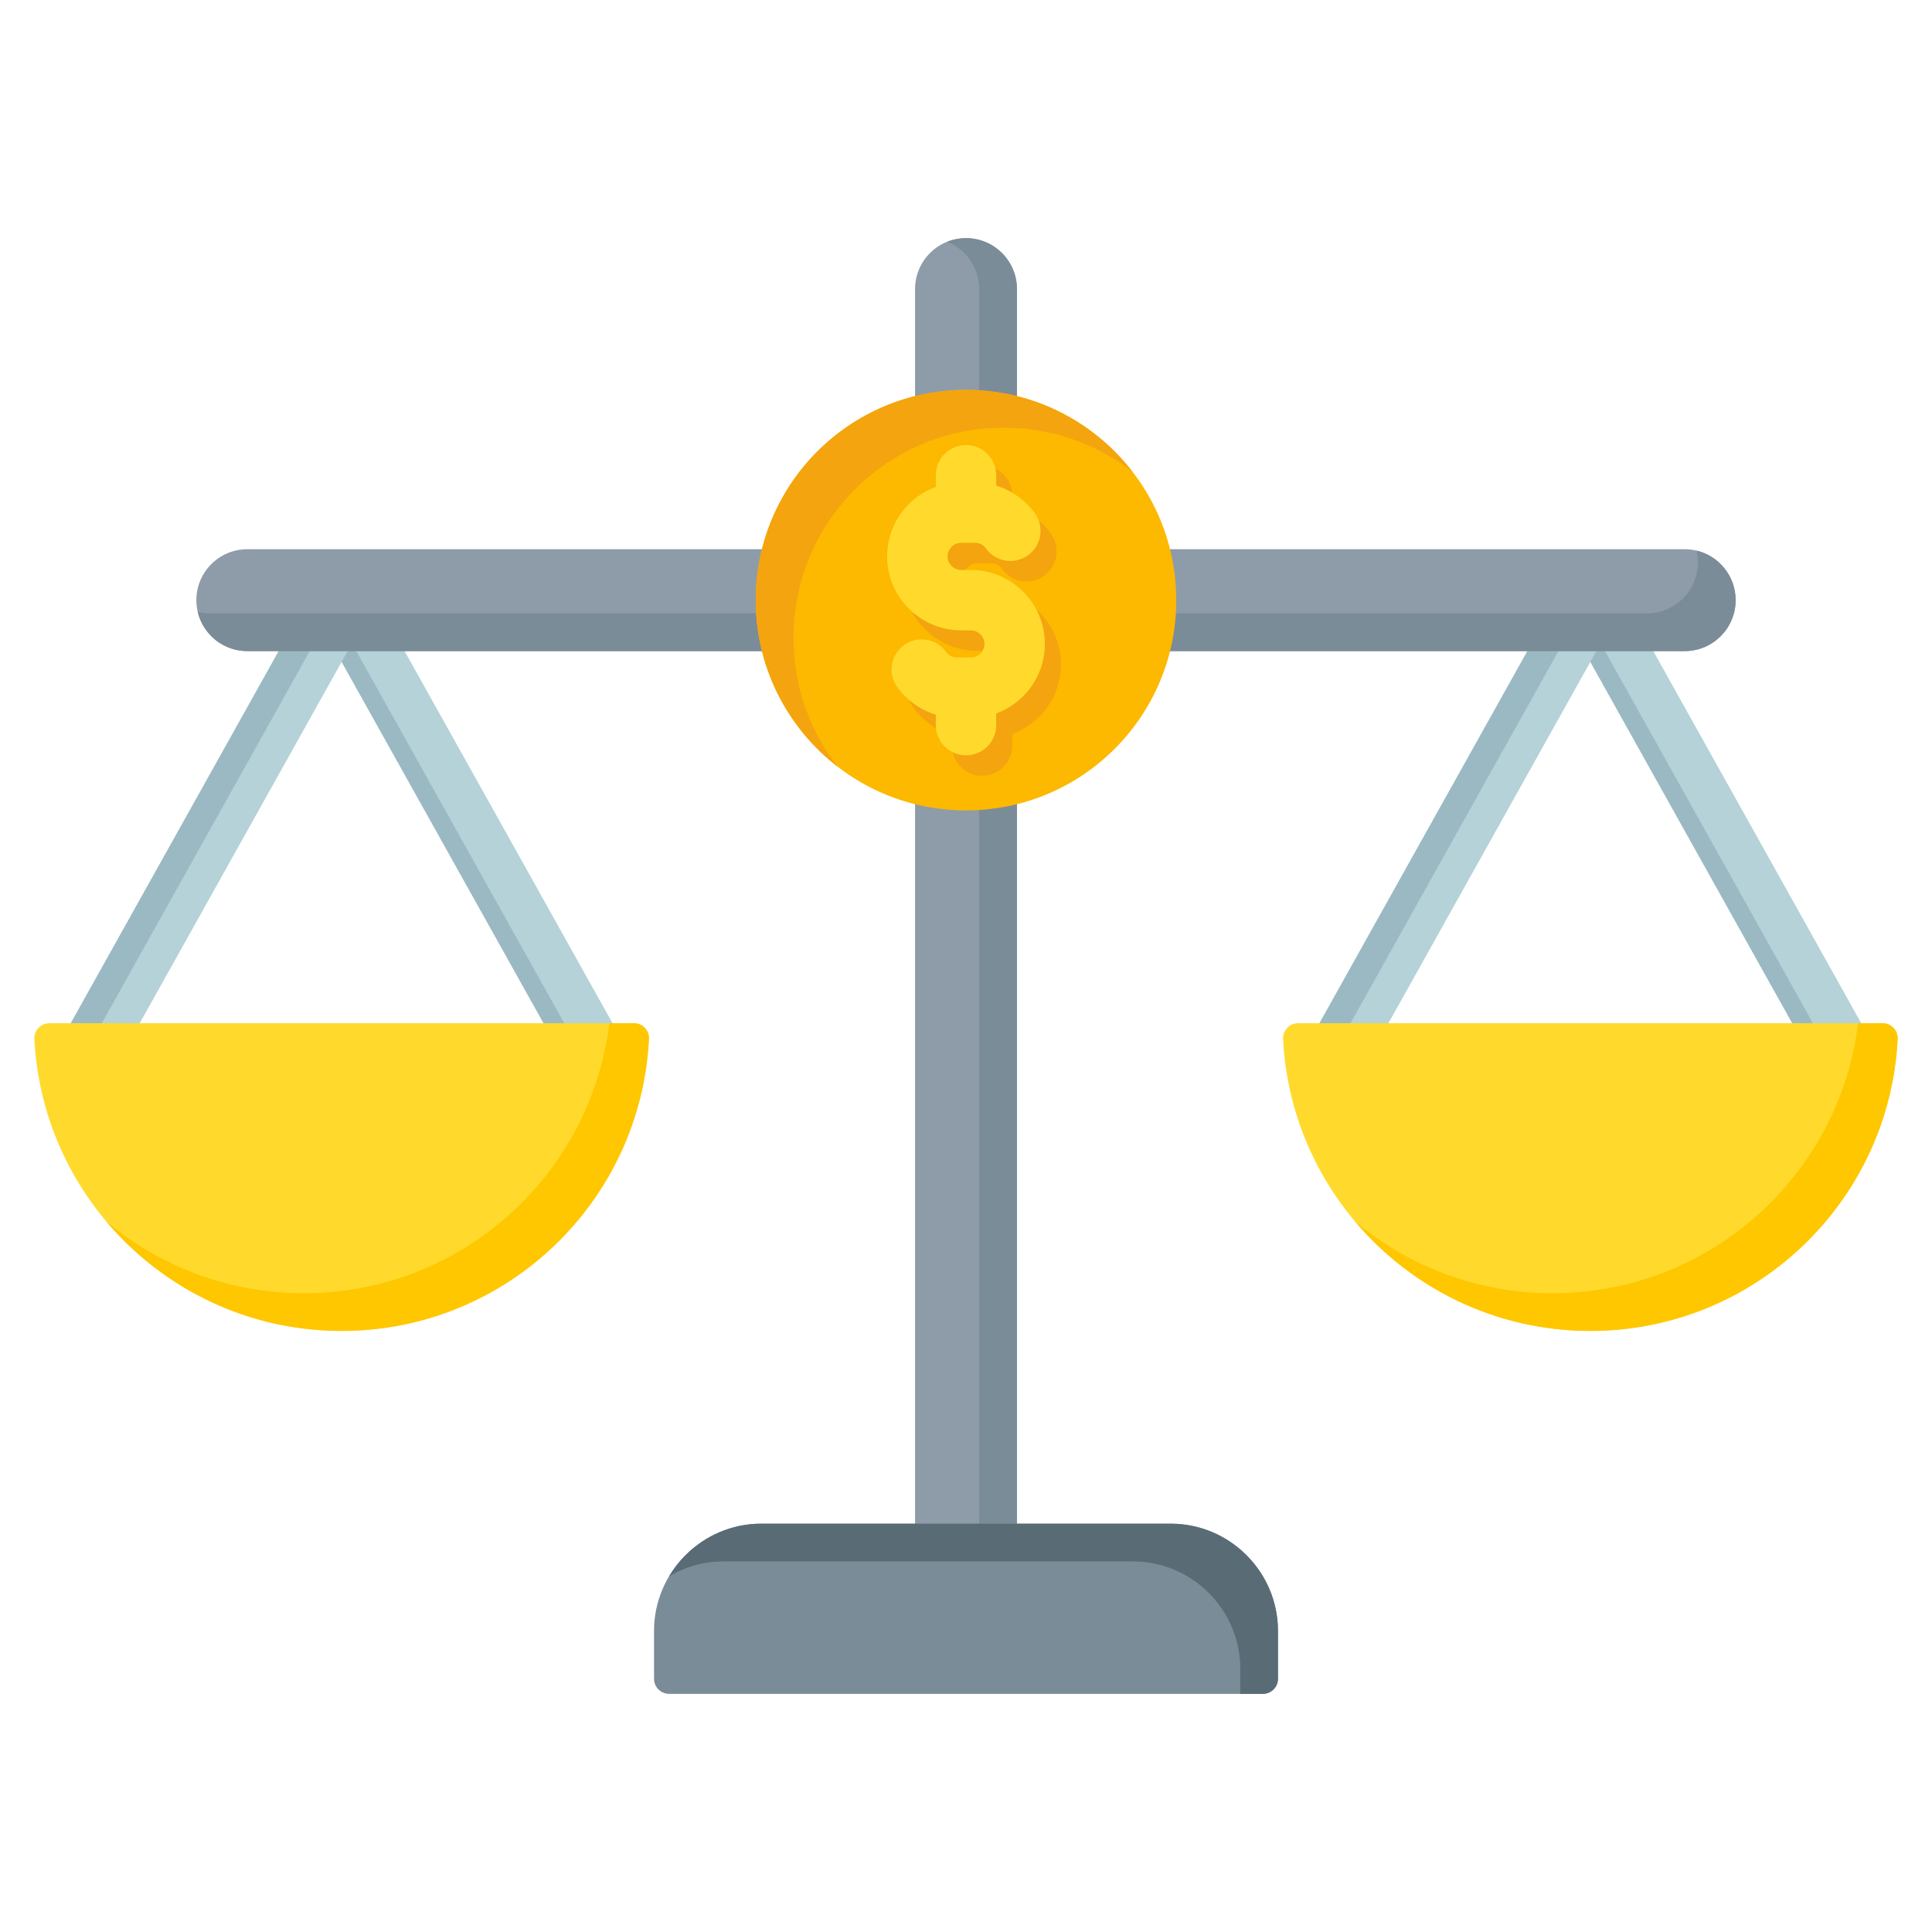 <svg xmlns="http://www.w3.org/2000/svg" id="Layer_1" viewBox="0 0 512 512"><g clip-rule="evenodd" fill-rule="evenodd"><g><path d="m346.96 276.025 67.53-120.853c2.14-3.849 6.995-5.234 10.844-3.094 1.382.769 2.447 1.888 3.145 3.184l70.206 125.642-13.937 7.75-63.288-113.261-60.561 108.381z" fill="#b4d2d7"></path><path d="m346.96 276.025 67.53-120.853c2.14-3.849 6.995-5.234 10.844-3.094.743.413 1.395.928 1.947 1.517-2.421.316-4.666 1.735-5.944 4.033l-67.53 120.853 7.667 4.263-.576 1.031zm141.964 10.307-64.728-115.837-2.737 4.899 63.288 113.261z" fill="#9bb9c3"></path><path d="m502.892 275.371c-2.186 43.08-37.81 77.337-81.433 77.337-43.624 0-79.248-34.258-81.433-77.337-.059-1.137.311-2.137 1.094-2.958.783-.824 1.762-1.245 2.9-1.245h154.879c1.138 0 2.116.421 2.9 1.245.782.821 1.152 1.821 1.093 2.958z" fill="#ffda2d"></path><path d="m502.892 275.371c-2.186 43.08-37.81 77.337-81.433 77.337-25.065 0-47.485-11.312-62.443-29.105 14.178 11.921 32.47 19.105 52.443 19.105 41.648 0 76.002-31.225 80.931-71.541h6.509c1.138 0 2.116.421 2.9 1.245.782.822 1.152 1.822 1.093 2.959z" fill="#ffc700"></path><path d="m16.043 276.025 67.53-120.853c2.14-3.849 6.995-5.234 10.844-3.094 1.382.769 2.447 1.888 3.145 3.184l70.206 125.642-13.937 7.75-63.29-113.26-60.561 108.381z" fill="#b4d2d7"></path><path d="m16.043 276.025 67.53-120.853c2.14-3.849 6.995-5.234 10.844-3.094.744.413 1.395.928 1.947 1.517-2.421.316-4.666 1.735-5.944 4.033l-67.53 120.853 7.667 4.263-.576 1.031zm141.963 10.307-64.728-115.837-2.737 4.899 63.288 113.261z" fill="#9bb9c3"></path><path d="m171.974 275.371c-2.186 43.08-37.81 77.337-81.433 77.337s-79.248-34.258-81.433-77.337c-.059-1.137.311-2.137 1.094-2.958.783-.824 1.762-1.245 2.9-1.245h154.879c1.138 0 2.116.421 2.899 1.245.783.821 1.153 1.821 1.094 2.958z" fill="#ffda2d"></path><path d="m171.974 275.371c-2.186 43.08-37.81 77.337-81.433 77.337-25.064 0-47.485-11.312-62.443-29.105 14.177 11.921 32.47 19.105 52.443 19.105 41.648 0 76.002-31.225 80.931-71.541h6.509c1.138 0 2.116.421 2.899 1.245.783.822 1.153 1.822 1.094 2.959z" fill="#ffc700"></path><path d="m242.5 76.612c0-7.456 6.044-13.5 13.5-13.5s13.5 6.044 13.5 13.5v340.985c0 7.456-6.044 13.5-13.5 13.5s-13.5-6.044-13.5-13.5z" fill="#8d9ca8"></path><path d="m251 64.068c1.547-.617 3.234-.957 5-.957 7.456 0 13.5 6.044 13.5 13.5v340.985c0 7.456-6.044 13.5-13.5 13.5-1.767 0-3.453-.34-5-.957 4.98-1.987 8.5-6.854 8.5-12.543v-340.984c0-5.69-3.52-10.557-8.5-12.544z" fill="#7a8c98"></path><path d="m201.727 403.793h108.547c15.621 0 28.402 12.781 28.402 28.402v12.694c0 2.201-1.8 4-4 4h-157.352c-2.2 0-4-1.799-4-4v-12.694c0-15.621 12.781-28.402 28.403-28.402z" fill="#7a8c98"></path><path d="m201.727 403.793h108.547c15.621 0 28.402 12.781 28.402 28.402v12.694c0 2.201-1.8 4-4 4h-6v-6.693c0-15.621-12.781-28.402-28.403-28.402h-108.546c-5.26 0-10.197 1.451-14.433 3.969 4.961-8.346 14.071-13.97 24.433-13.97z" fill="#596c76"></path><path d="m65.541 172.547c-7.456 0-13.5-6.044-13.5-13.5s6.044-13.5 13.5-13.5h380.918c7.456 0 13.5 6.044 13.5 13.5s-6.044 13.5-13.5 13.5z" fill="#8d9ca8"></path><path d="m65.541 172.547c-6.377 0-11.72-4.422-13.133-10.367 1.006.239 2.055.367 3.133.367h380.918c7.456 0 13.5-6.044 13.5-13.5 0-1.079-.127-2.128-.367-3.133 5.944 1.413 10.367 6.757 10.367 13.133 0 7.456-6.044 13.5-13.5 13.5z" fill="#7a8c98"></path></g><g><circle cx="256" cy="159.047" fill="#fdb800" r="55.719"></circle><path d="m256 103.328c17.935 0 33.889 8.476 44.08 21.639-9.421-7.295-21.243-11.639-34.08-11.639-30.773 0-55.719 24.946-55.719 55.719 0 12.837 4.344 24.659 11.639 34.08-13.163-10.191-21.639-26.145-21.639-44.081 0-30.772 24.946-55.718 55.719-55.718z" fill="#f4a40e"></path><path d="m252.261 131.352c0-4.418 3.582-8 8-8s8 3.582 8 8v2.767c1.122.346 2.208.79 3.247 1.324 2.802 1.44 5.197 3.494 6.984 5.965 2.589 3.572 1.791 8.567-1.781 11.156-3.573 2.589-8.568 1.791-11.156-1.781-.366-.506-.811-.903-1.297-1.153-.455-.234-1.011-.366-1.642-.366h-3.652c-.982 0-1.881.408-2.538 1.065s-1.065 1.556-1.065 2.538.408 1.882 1.064 2.538c.657.657 1.556 1.065 2.538 1.065h2.594c5.399 0 10.301 2.203 13.85 5.752s5.752 8.451 5.752 13.85-2.203 10.302-5.752 13.851c-2.003 2.002-4.437 3.576-7.148 4.568v3.096c0 4.418-3.582 8-8 8s-8-3.582-8-8v-2.767c-1.122-.345-2.208-.79-3.247-1.324-2.778-1.427-5.174-3.493-6.984-5.996-2.571-3.572-1.76-8.554 1.812-11.125 3.573-2.571 8.553-1.76 11.125 1.812.342.473.787.859 1.296 1.121.455.234 1.011.366 1.642.366h3.653c.982 0 1.881-.408 2.538-1.064.656-.657 1.064-1.556 1.064-2.538s-.408-1.881-1.064-2.538c-.656-.656-1.556-1.064-2.538-1.064h-2.594c-5.399 0-10.302-2.203-13.851-5.752s-5.752-8.452-5.752-13.851 2.203-10.302 5.752-13.85c2.002-2.003 4.436-3.577 7.147-4.568v-3.097z" fill="#f4a40e"></path><path d="m248 125.93c0-4.418 3.582-8 8-8s8 3.582 8 8v2.767c1.122.346 2.208.79 3.247 1.324 2.802 1.44 5.197 3.494 6.984 5.965 2.589 3.573 1.791 8.567-1.781 11.156s-8.567 1.791-11.156-1.781c-.366-.506-.811-.903-1.297-1.153-.455-.234-1.011-.366-1.642-.366h-3.652c-.982 0-1.881.408-2.538 1.065s-1.065 1.556-1.065 2.538.408 1.882 1.064 2.538c.657.657 1.556 1.065 2.538 1.065h2.594c5.399 0 10.301 2.203 13.85 5.752s5.752 8.451 5.752 13.85-2.203 10.302-5.752 13.851c-2.003 2.002-4.437 3.576-7.147 4.568v3.096c0 4.418-3.582 8-8 8s-8-3.582-8-8v-2.767c-1.122-.346-2.208-.79-3.247-1.324-2.778-1.427-5.174-3.493-6.984-5.996-2.571-3.572-1.76-8.554 1.812-11.125 3.573-2.571 8.553-1.76 11.125 1.812.342.473.787.859 1.296 1.121.455.234 1.011.366 1.642.366h3.653c.982 0 1.881-.408 2.538-1.064.656-.657 1.064-1.556 1.064-2.538s-.408-1.881-1.064-2.538-1.556-1.064-2.538-1.064h-2.594c-5.399 0-10.302-2.203-13.851-5.752-3.548-3.549-5.752-8.452-5.752-13.851s2.203-10.302 5.752-13.85c2.002-2.003 4.436-3.577 7.147-4.568v-3.097z" fill="#ffda2d"></path></g></g></svg>